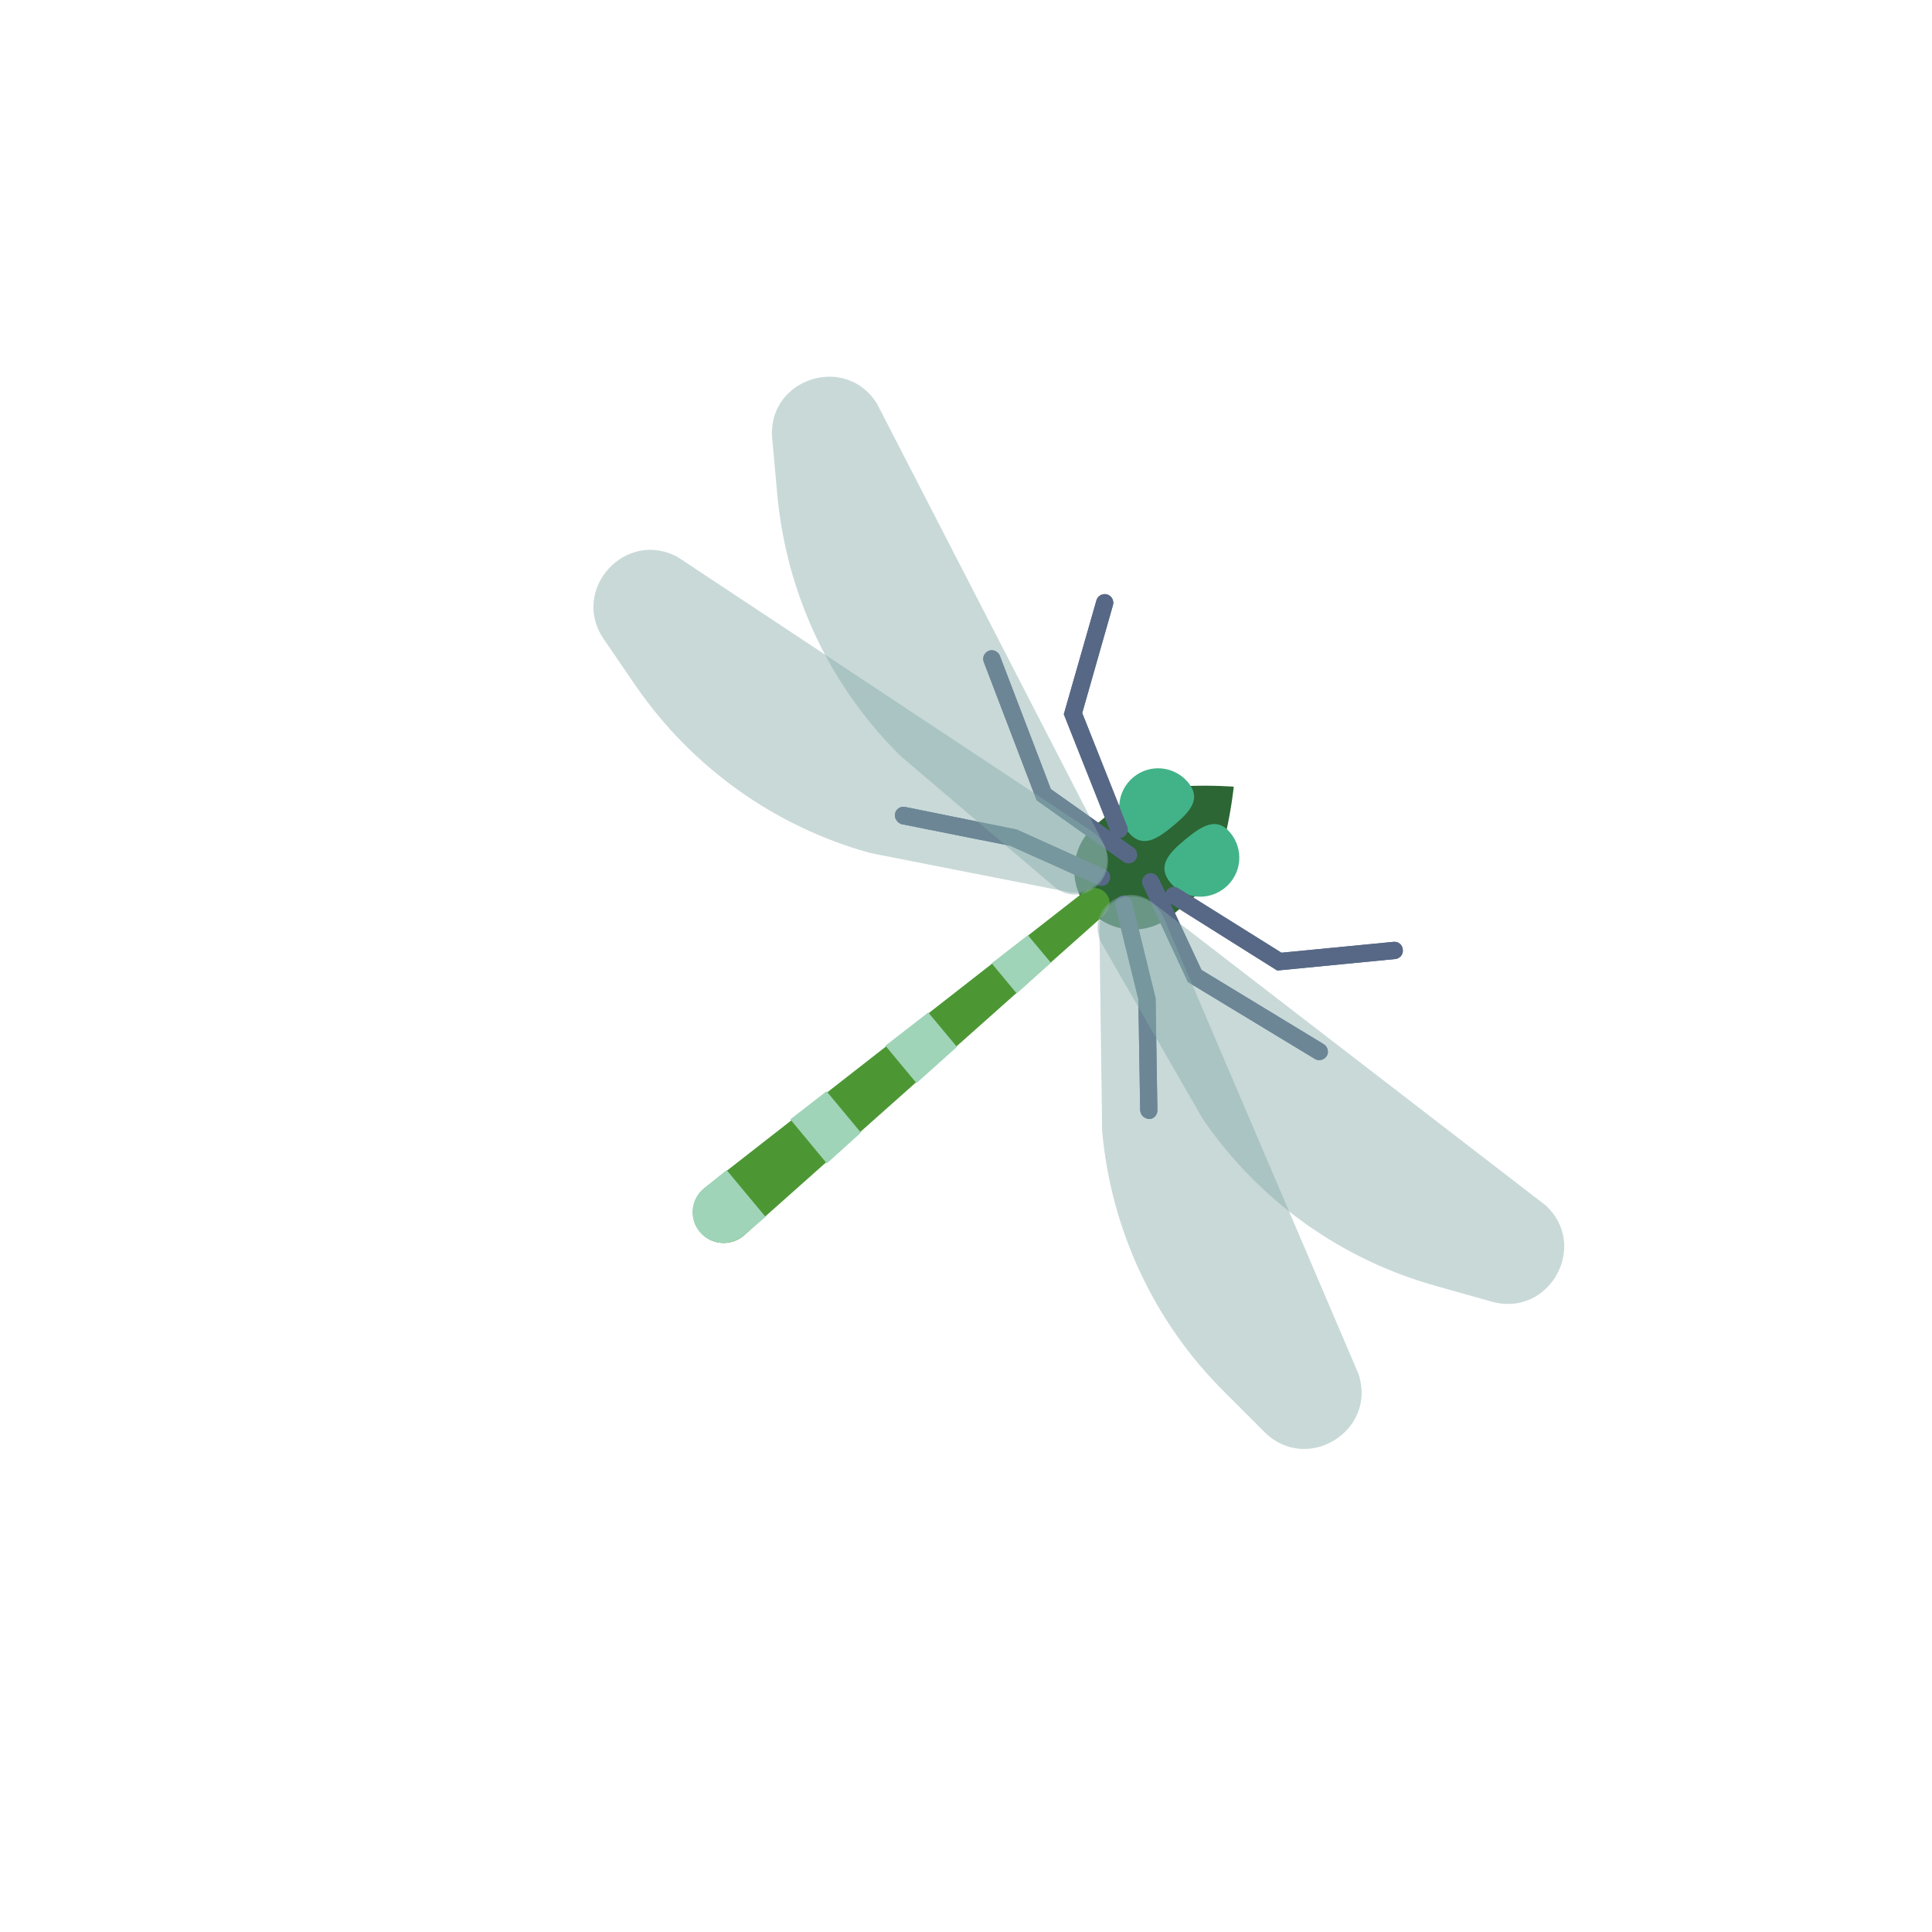 <svg id="el9nlmoyky61" xmlns="http://www.w3.org/2000/svg" xmlns:xlink="http://www.w3.org/1999/xlink" viewBox="0 0 640 640" shape-rendering="geometricPrecision" text-rendering="geometricPrecision"><style><![CDATA[#el9nlmoyky62_to {animation: el9nlmoyky62_to__to 1000ms linear infinite normal forwards}@keyframes el9nlmoyky62_to__to { 0% {transform: translate(347.075px,304.28px)} 50% {transform: translate(332.198px,308.857px)} 100% {transform: translate(347.075px,304.28px)} }#el9nlmoyky642_tr {animation: el9nlmoyky642_tr__tr 1000ms linear infinite normal forwards}@keyframes el9nlmoyky642_tr__tr { 0% {transform: translate(366.773px,289.225px) rotate(0deg);animation-timing-function: cubic-bezier(0.445,0.05,0.55,0.95)} 4% {transform: translate(366.773px,289.225px) rotate(5deg);animation-timing-function: cubic-bezier(0.445,0.05,0.55,0.95)} 9% {transform: translate(366.773px,289.225px) rotate(0deg);animation-timing-function: cubic-bezier(0.445,0.05,0.55,0.95)} 14% {transform: translate(366.773px,289.225px) rotate(5deg);animation-timing-function: cubic-bezier(0.445,0.05,0.55,0.95)} 20% {transform: translate(366.773px,289.225px) rotate(0deg);animation-timing-function: cubic-bezier(0.445,0.05,0.55,0.95)} 27% {transform: translate(366.773px,289.225px) rotate(5deg);animation-timing-function: cubic-bezier(0.445,0.05,0.55,0.95)} 33% {transform: translate(366.773px,289.225px) rotate(0deg);animation-timing-function: cubic-bezier(0.445,0.05,0.55,0.95)} 39% {transform: translate(366.773px,289.225px) rotate(5deg);animation-timing-function: cubic-bezier(0.445,0.05,0.55,0.95)} 44% {transform: translate(366.773px,289.225px) rotate(0deg);animation-timing-function: cubic-bezier(0.445,0.05,0.55,0.95)} 49% {transform: translate(366.773px,289.225px) rotate(5deg);animation-timing-function: cubic-bezier(0.445,0.05,0.55,0.95)} 55% {transform: translate(366.773px,289.225px) rotate(0deg);animation-timing-function: cubic-bezier(0.445,0.05,0.55,0.95)} 60% {transform: translate(366.773px,289.225px) rotate(5deg);animation-timing-function: cubic-bezier(0.445,0.05,0.55,0.95)} 66% {transform: translate(366.773px,289.225px) rotate(0deg);animation-timing-function: cubic-bezier(0.445,0.05,0.55,0.95)} 71% {transform: translate(366.773px,289.225px) rotate(5deg);animation-timing-function: cubic-bezier(0.445,0.05,0.55,0.95)} 76% {transform: translate(366.773px,289.225px) rotate(0deg);animation-timing-function: cubic-bezier(0.445,0.05,0.55,0.95)} 81% {transform: translate(366.773px,289.225px) rotate(5deg);animation-timing-function: cubic-bezier(0.445,0.05,0.55,0.95)} 87% {transform: translate(366.773px,289.225px) rotate(0deg);animation-timing-function: cubic-bezier(0.445,0.05,0.55,0.95)} 94% {transform: translate(366.773px,289.225px) rotate(5deg);animation-timing-function: cubic-bezier(0.445,0.05,0.55,0.95)} 100% {transform: translate(366.773px,289.225px) rotate(0deg)} }#el9nlmoyky643_tr {animation: el9nlmoyky643_tr__tr 1000ms linear infinite normal forwards}@keyframes el9nlmoyky643_tr__tr { 0% {transform: translate(363.007px,289.225px) rotate(0deg);animation-timing-function: cubic-bezier(0.445,0.05,0.55,0.95)} 4% {transform: translate(363.007px,289.225px) rotate(-5deg);animation-timing-function: cubic-bezier(0.445,0.05,0.55,0.95)} 9% {transform: translate(363.007px,289.225px) rotate(0deg);animation-timing-function: cubic-bezier(0.445,0.05,0.55,0.95)} 14% {transform: translate(363.007px,289.225px) rotate(-5deg);animation-timing-function: cubic-bezier(0.445,0.05,0.55,0.95)} 20% {transform: translate(363.007px,289.225px) rotate(0deg);animation-timing-function: cubic-bezier(0.445,0.05,0.55,0.95)} 27% {transform: translate(363.007px,289.225px) rotate(-5deg);animation-timing-function: cubic-bezier(0.445,0.05,0.55,0.95)} 33% {transform: translate(363.007px,289.225px) rotate(0deg);animation-timing-function: cubic-bezier(0.445,0.05,0.55,0.95)} 39% {transform: translate(363.007px,289.225px) rotate(5deg);animation-timing-function: cubic-bezier(0.445,0.05,0.55,0.95)} 44% {transform: translate(363.007px,289.225px) rotate(0deg);animation-timing-function: cubic-bezier(0.445,0.05,0.55,0.95)} 49% {transform: translate(363.007px,289.225px) rotate(5deg);animation-timing-function: cubic-bezier(0.445,0.05,0.55,0.95)} 55% {transform: translate(363.007px,289.225px) rotate(0deg);animation-timing-function: cubic-bezier(0.445,0.05,0.55,0.95)} 60% {transform: translate(363.007px,289.225px) rotate(5deg);animation-timing-function: cubic-bezier(0.445,0.05,0.55,0.95)} 66% {transform: translate(363.007px,289.225px) rotate(0deg);animation-timing-function: cubic-bezier(0.445,0.05,0.55,0.95)} 71% {transform: translate(363.007px,289.225px) rotate(5deg);animation-timing-function: cubic-bezier(0.445,0.05,0.55,0.95)} 76% {transform: translate(363.007px,289.225px) rotate(0deg);animation-timing-function: cubic-bezier(0.445,0.05,0.55,0.95)} 81% {transform: translate(363.007px,289.225px) rotate(5deg);animation-timing-function: cubic-bezier(0.445,0.05,0.55,0.95)} 87% {transform: translate(363.007px,289.225px) rotate(0deg);animation-timing-function: cubic-bezier(0.445,0.05,0.55,0.95)} 94% {transform: translate(363.007px,289.225px) rotate(5deg);animation-timing-function: cubic-bezier(0.445,0.05,0.55,0.95)} 100% {transform: translate(363.007px,289.225px) rotate(0deg)} }#el9nlmoyky644_tr {animation: el9nlmoyky644_tr__tr 1000ms linear infinite normal forwards}@keyframes el9nlmoyky644_tr__tr { 0% {transform: translate(367.591px,301.482px) rotate(0deg);animation-timing-function: cubic-bezier(0.445,0.05,0.55,0.95)} 4% {transform: translate(367.591px,301.482px) rotate(-5deg);animation-timing-function: cubic-bezier(0.445,0.05,0.55,0.95)} 9% {transform: translate(367.591px,301.482px) rotate(0deg);animation-timing-function: cubic-bezier(0.445,0.05,0.55,0.95)} 14% {transform: translate(367.591px,301.482px) rotate(-5deg);animation-timing-function: cubic-bezier(0.445,0.05,0.55,0.95)} 20% {transform: translate(367.591px,301.482px) rotate(0deg);animation-timing-function: cubic-bezier(0.445,0.05,0.55,0.95)} 27% {transform: translate(367.591px,301.482px) rotate(-5deg);animation-timing-function: cubic-bezier(0.445,0.05,0.55,0.95)} 33% {transform: translate(367.591px,301.482px) rotate(0deg);animation-timing-function: cubic-bezier(0.445,0.05,0.55,0.95)} 39% {transform: translate(367.591px,301.482px) rotate(5deg);animation-timing-function: cubic-bezier(0.445,0.05,0.55,0.95)} 44% {transform: translate(367.591px,301.482px) rotate(0deg);animation-timing-function: cubic-bezier(0.445,0.05,0.55,0.95)} 49% {transform: translate(367.591px,301.482px) rotate(5deg);animation-timing-function: cubic-bezier(0.445,0.05,0.55,0.95)} 55% {transform: translate(367.591px,301.482px) rotate(0deg);animation-timing-function: cubic-bezier(0.445,0.05,0.55,0.95)} 60% {transform: translate(367.591px,301.482px) rotate(5deg);animation-timing-function: cubic-bezier(0.445,0.05,0.55,0.95)} 66% {transform: translate(367.591px,301.482px) rotate(0deg);animation-timing-function: cubic-bezier(0.445,0.05,0.55,0.95)} 71% {transform: translate(367.591px,301.482px) rotate(5deg);animation-timing-function: cubic-bezier(0.445,0.05,0.55,0.95)} 76% {transform: translate(367.591px,301.482px) rotate(0deg);animation-timing-function: cubic-bezier(0.445,0.05,0.55,0.95)} 81% {transform: translate(367.591px,301.482px) rotate(5deg);animation-timing-function: cubic-bezier(0.445,0.05,0.55,0.95)} 87% {transform: translate(367.591px,301.482px) rotate(0deg);animation-timing-function: cubic-bezier(0.445,0.05,0.55,0.95)} 94% {transform: translate(367.591px,301.482px) rotate(5deg);animation-timing-function: cubic-bezier(0.445,0.05,0.55,0.95)} 100% {transform: translate(367.591px,301.482px) rotate(0deg)} }#el9nlmoyky645_tr {animation: el9nlmoyky645_tr__tr 1000ms linear infinite normal forwards}@keyframes el9nlmoyky645_tr__tr { 0% {transform: translate(367.591px,297.036px) rotate(0deg);animation-timing-function: cubic-bezier(0.445,0.05,0.55,0.95)} 4% {transform: translate(367.591px,297.036px) rotate(5deg);animation-timing-function: cubic-bezier(0.445,0.05,0.55,0.95)} 9% {transform: translate(367.591px,297.036px) rotate(0deg);animation-timing-function: cubic-bezier(0.445,0.05,0.55,0.95)} 14% {transform: translate(367.591px,297.036px) rotate(5deg);animation-timing-function: cubic-bezier(0.445,0.05,0.55,0.95)} 20% {transform: translate(367.591px,297.036px) rotate(0deg);animation-timing-function: cubic-bezier(0.445,0.05,0.55,0.95)} 27% {transform: translate(367.591px,297.036px) rotate(5deg);animation-timing-function: cubic-bezier(0.445,0.05,0.55,0.95)} 33% {transform: translate(367.591px,297.036px) rotate(0deg);animation-timing-function: cubic-bezier(0.445,0.05,0.55,0.95)} 39% {transform: translate(367.591px,297.036px) rotate(5deg);animation-timing-function: cubic-bezier(0.445,0.05,0.55,0.95)} 44% {transform: translate(367.591px,297.036px) rotate(0deg);animation-timing-function: cubic-bezier(0.445,0.05,0.55,0.95)} 49% {transform: translate(367.591px,297.036px) rotate(5deg);animation-timing-function: cubic-bezier(0.445,0.05,0.55,0.95)} 55% {transform: translate(367.591px,297.036px) rotate(0deg);animation-timing-function: cubic-bezier(0.445,0.05,0.55,0.95)} 60% {transform: translate(367.591px,297.036px) rotate(5deg);animation-timing-function: cubic-bezier(0.445,0.05,0.55,0.95)} 66% {transform: translate(367.591px,297.036px) rotate(0deg);animation-timing-function: cubic-bezier(0.445,0.05,0.55,0.95)} 71% {transform: translate(367.591px,297.036px) rotate(5deg);animation-timing-function: cubic-bezier(0.445,0.05,0.55,0.95)} 76% {transform: translate(367.591px,297.036px) rotate(0deg);animation-timing-function: cubic-bezier(0.445,0.05,0.55,0.95)} 81% {transform: translate(367.591px,297.036px) rotate(5deg);animation-timing-function: cubic-bezier(0.445,0.05,0.55,0.95)} 87% {transform: translate(367.591px,297.036px) rotate(0deg);animation-timing-function: cubic-bezier(0.445,0.05,0.55,0.95)} 94% {transform: translate(367.591px,297.036px) rotate(5deg);animation-timing-function: cubic-bezier(0.445,0.05,0.55,0.95)} 100% {transform: translate(367.591px,297.036px) rotate(0deg)} }]]></style><g id="el9nlmoyky62_to" transform="translate(347.075,304.28)"><g id="el9nlmoyky62" transform="translate(-347.075,-304.28)"><g id="el9nlmoyky63"><g id="el9nlmoyky64"><path id="el9nlmoyky65" d="M368.5,276.7C368.3,276.5,368.2,276.2,368,275.9L352.4,236.6L363.2,198.9C363.6,197.4,365.2,196.5,366.7,196.9C368.2,197.3,369.1,198.9,368.7,200.4L358.5,236.2L373.4,273.7C374,275.2,373.3,276.8,371.8,277.4C370.6,278,369.3,277.7,368.5,276.7Z" fill="rgb(87,104,134)" stroke="none" stroke-width="1"/></g><g id="el9nlmoyky66"><path id="el9nlmoyky67" d="M297.1,271.9C296.6,271.3,296.3,270.4,296.5,269.5C296.8,268,298.3,267,299.8,267.3L336.8,274.8L366.1,288C367.5,288.6,368.2,290.3,367.5,291.8C366.9,293.2,365.2,293.9,363.7,293.2L334.7,280.2L298.6,273C298,272.8,297.5,272.4,297.1,271.9Z" fill="rgb(87,104,134)" stroke="none" stroke-width="1"/></g><g id="el9nlmoyky68"><path id="el9nlmoyky69" d="M343.4,265.1L325.9,219.3C325.3,217.8,326.1,216.2,327.5,215.6C329,215,330.6,215.8,331.2,217.2L348.1,261.4L375.5,280.8C376.8,281.7,377.1,283.5,376.2,284.8C375.3,286.1,373.5,286.4,372.2,285.5L343.4,265.1Z" fill="rgb(87,104,134)" stroke="none" stroke-width="1"/></g></g><g id="el9nlmoyky610"><g id="el9nlmoyky611"><path id="el9nlmoyky612" d="M386.6,298.4C385.8,297.5,385.7,296.1,386.4,295.1C387.2,293.8,389,293.4,390.3,294.2L424.5,315.6L461.6,312C463.2,311.8,464.6,313,464.7,314.6C464.9,316.2,463.7,317.6,462.1,317.7L423.1,321.5L387.3,299C387,298.9,386.8,298.7,386.6,298.4Z" fill="rgb(87,104,134)" stroke="none" stroke-width="1"/></g><g id="el9nlmoyky613"><path id="el9nlmoyky614" d="M378.4,369.6C378,369.1,377.8,368.5,377.7,367.8L377.1,331L369.5,300.1C369.1,298.6,370.1,297,371.6,296.7C373.1,296.3,374.7,297.3,375,298.8L382.8,330.7L383.4,367.8C383.4,369.4,382.2,370.7,380.6,370.7C379.8,370.6,379,370.2,378.4,369.6Z" fill="rgb(87,104,134)" stroke="none" stroke-width="1"/></g><g id="el9nlmoyky615"><path id="el9nlmoyky616" d="M393.5,325.3L378.6,293.3C377.9,291.9,378.6,290.2,380,289.5C381.4,288.8,383.1,289.5,383.8,290.9L398,321.3L438.5,345.9C439.8,346.7,440.3,348.5,439.5,349.8C438.7,351.1,436.9,351.6,435.6,350.8L393.5,325.3Z" fill="rgb(87,104,134)" stroke="none" stroke-width="1"/></g></g><g id="el9nlmoyky617"><path id="el9nlmoyky618" d="M360.4,300.9L360.4,300.9C367.3,309.2,379.7,310.3,388,303.4L397.5,295.5C405.8,288.6,408.7,260.6,408.7,260.6L408.7,260.6C408.7,260.6,380.7,258.4,372.4,265.4L362.9,273.3C354.6,280.3,353.5,292.6,360.4,300.9Z" fill="rgb(44,102,52)" stroke="none" stroke-width="1"/><path id="el9nlmoyky619" d="M231.9,408.1L231.9,408.1C235.6,412.5,242.2,413,246.5,409.2L365.9,303C367.9,301.2,368.2,298.1,366.4,296L366.4,296C364.7,293.9,361.6,293.6,359.4,295.2L233.5,393.5C228.9,397.1,228.2,403.7,231.9,408.1Z" fill="rgb(76,151,52)" stroke="none" stroke-width="1"/><polygon id="el9nlmoyky620" points="336.8,329.1 348.1,318.9 340.5,309.8 328.5,319.1" fill="rgb(159,212,184)" stroke="none" stroke-width="1"/><polygon id="el9nlmoyky621" points="303.6,358.8 317,346.8 307.5,335.4 293.3,346.4" fill="rgb(159,212,184)" stroke="none" stroke-width="1"/><polygon id="el9nlmoyky622" points="273.9,385.4 285.2,375.2 273.8,361.5 261.8,370.8" fill="rgb(159,212,184)" stroke="none" stroke-width="1"/><path id="el9nlmoyky623" d="M240.7,387.6L233.4,393.5C228.8,397,228.1,403.6,231.8,408.1C235.5,412.5,242.1,413,246.4,409.2L253.6,403.1L240.7,387.6Z" fill="rgb(159,212,184)" stroke="none" stroke-width="1"/><path id="el9nlmoyky624" d="M392.6,278.1C387.1,282.7,383.2,286.9,387.7,292.4C392.3,297.9,400.4,298.6,405.9,294C411.4,289.4,412.1,281.3,407.5,275.8C403,270.4,398.1,273.6,392.6,278.1Z" fill="rgb(66,179,136)" stroke="none" stroke-width="1"/><path id="el9nlmoyky625" d="M375.4,257.5C369.9,262.1,369.2,270.2,373.8,275.7C378.4,281.2,383.3,278,388.7,273.5C394.2,268.9,398.1,264.7,393.6,259.2C389,253.7,380.9,252.9,375.4,257.5Z" fill="rgb(66,179,136)" stroke="none" stroke-width="1"/></g><g id="el9nlmoyky626"><g id="el9nlmoyky627"><g id="el9nlmoyky628"><path id="el9nlmoyky629" d="M368.5,276.7C368.3,276.5,368.2,276.2,368,275.9L352.4,236.6L363.2,198.9C363.6,197.4,365.2,196.5,366.7,196.9C368.2,197.3,369.1,198.9,368.7,200.4L358.5,236.2L373.4,273.7C374,275.2,373.3,276.8,371.8,277.4C370.6,278,369.3,277.7,368.5,276.7Z" fill="rgb(87,104,134)" stroke="none" stroke-width="1"/></g><g id="el9nlmoyky630"><path id="el9nlmoyky631" d="M297.1,271.9C296.6,271.3,296.3,270.4,296.5,269.5C296.8,268,298.3,267,299.8,267.3L336.8,274.8L366.1,288C367.5,288.6,368.2,290.3,367.5,291.8C366.9,293.2,365.2,293.9,363.7,293.2L334.7,280.2L298.6,273C298,272.8,297.5,272.4,297.1,271.9Z" fill="rgb(87,104,134)" stroke="none" stroke-width="1"/></g><g id="el9nlmoyky632"><path id="el9nlmoyky633" d="M343.4,265.1L325.9,219.3C325.3,217.8,326.1,216.2,327.5,215.6C329,215,330.6,215.8,331.2,217.2L348.1,261.4L375.5,280.8C376.8,281.7,377.1,283.5,376.2,284.8C375.3,286.1,373.5,286.4,372.2,285.5L343.4,265.1Z" fill="rgb(87,104,134)" stroke="none" stroke-width="1"/></g></g><g id="el9nlmoyky634"><g id="el9nlmoyky635"><path id="el9nlmoyky636" d="M386.6,298.4C385.8,297.5,385.7,296.1,386.4,295.1C387.2,293.8,389,293.4,390.3,294.2L424.5,315.6L461.6,312C463.2,311.8,464.6,313,464.7,314.6C464.9,316.2,463.7,317.6,462.1,317.7L423.1,321.5L387.3,299C387,298.9,386.8,298.7,386.6,298.4Z" fill="rgb(87,104,134)" stroke="none" stroke-width="1"/></g><g id="el9nlmoyky637"><path id="el9nlmoyky638" d="M378.4,369.6C378,369.1,377.8,368.5,377.7,367.8L377.1,331L369.5,300.1C369.1,298.6,370.1,297,371.6,296.7C373.1,296.3,374.7,297.3,375,298.8L382.8,330.7L383.4,367.8C383.4,369.4,382.2,370.7,380.6,370.7C379.8,370.6,379,370.2,378.4,369.6Z" fill="rgb(87,104,134)" stroke="none" stroke-width="1"/></g><g id="el9nlmoyky639"><path id="el9nlmoyky640" d="M393.5,325.3L378.6,293.3C377.9,291.9,378.6,290.2,380,289.5C381.4,288.8,383.1,289.5,383.8,290.9L398,321.3L438.5,345.9C439.8,346.7,440.3,348.5,439.5,349.8C438.7,351.1,436.9,351.6,435.6,350.8L393.5,325.3Z" fill="rgb(87,104,134)" stroke="none" stroke-width="1"/></g></g><g id="el9nlmoyky641"><g id="el9nlmoyky642_tr" transform="translate(366.773,289.225) rotate(0)"><path id="el9nlmoyky642" d="M288.4,282.6L354,295.5C359,296.5,364,293.8,365.9,289.1L365.9,289.1C368,284.1,366.2,278.3,361.7,275.4L224.6,184.6C207.2,175,188.8,195.4,200,211.7L210.6,227.2C229.2,254.2,256.7,273.9,288.4,282.6Z" transform="translate(-366.773,-289.225)" opacity="0.45" fill="rgb(134,172,169)" stroke="none" stroke-width="1"/></g><g id="el9nlmoyky643_tr" transform="translate(363.007,289.225) rotate(0)"><path id="el9nlmoyky643" d="M298.4,250.5L349.3,293.8C353.2,297.1,358.8,297.2,362.8,294L362.8,294C367,290.6,368.3,284.8,365.8,279.9L290.5,133.7C280,116.9,254,125.6,255.8,145.3L257.5,164C260.6,196.9,275,227.5,298.4,250.5Z" transform="translate(-363.007,-289.225)" opacity="0.45" fill="rgb(134,172,169)" stroke="none" stroke-width="1"/></g><g id="el9nlmoyky644_tr" transform="translate(367.591,301.482) rotate(0)"><path id="el9nlmoyky644" d="M365.1,374.6L364.2,307.7C364.1,302.6,367.7,298.2,372.6,297.2L372.6,297.2C377.9,296.1,383.2,298.9,385.4,303.8L450,455.1C456.3,473.9,433,488.4,418.9,474.4L405.6,461.1C382.3,438,368,407.3,365.1,374.6Z" transform="translate(-367.591,-301.482)" opacity="0.45" fill="rgb(134,172,169)" stroke="none" stroke-width="1"/></g><g id="el9nlmoyky645_tr" transform="translate(367.591,297.036) rotate(0)"><path id="el9nlmoyky645" d="M398.4,370.6L365,312.6C362.5,308.2,363.4,302.6,367.2,299.3L367.2,299.3C371.3,295.7,377.3,295.5,381.6,298.8L511.9,399.2C526.6,412.5,513.3,436.5,494.2,431.2L476.1,426.1C444.4,417.4,416.9,397.7,398.4,370.6Z" transform="translate(-367.591,-297.036)" opacity="0.45" fill="rgb(134,172,169)" stroke="none" stroke-width="1"/></g></g></g></g></g></svg>